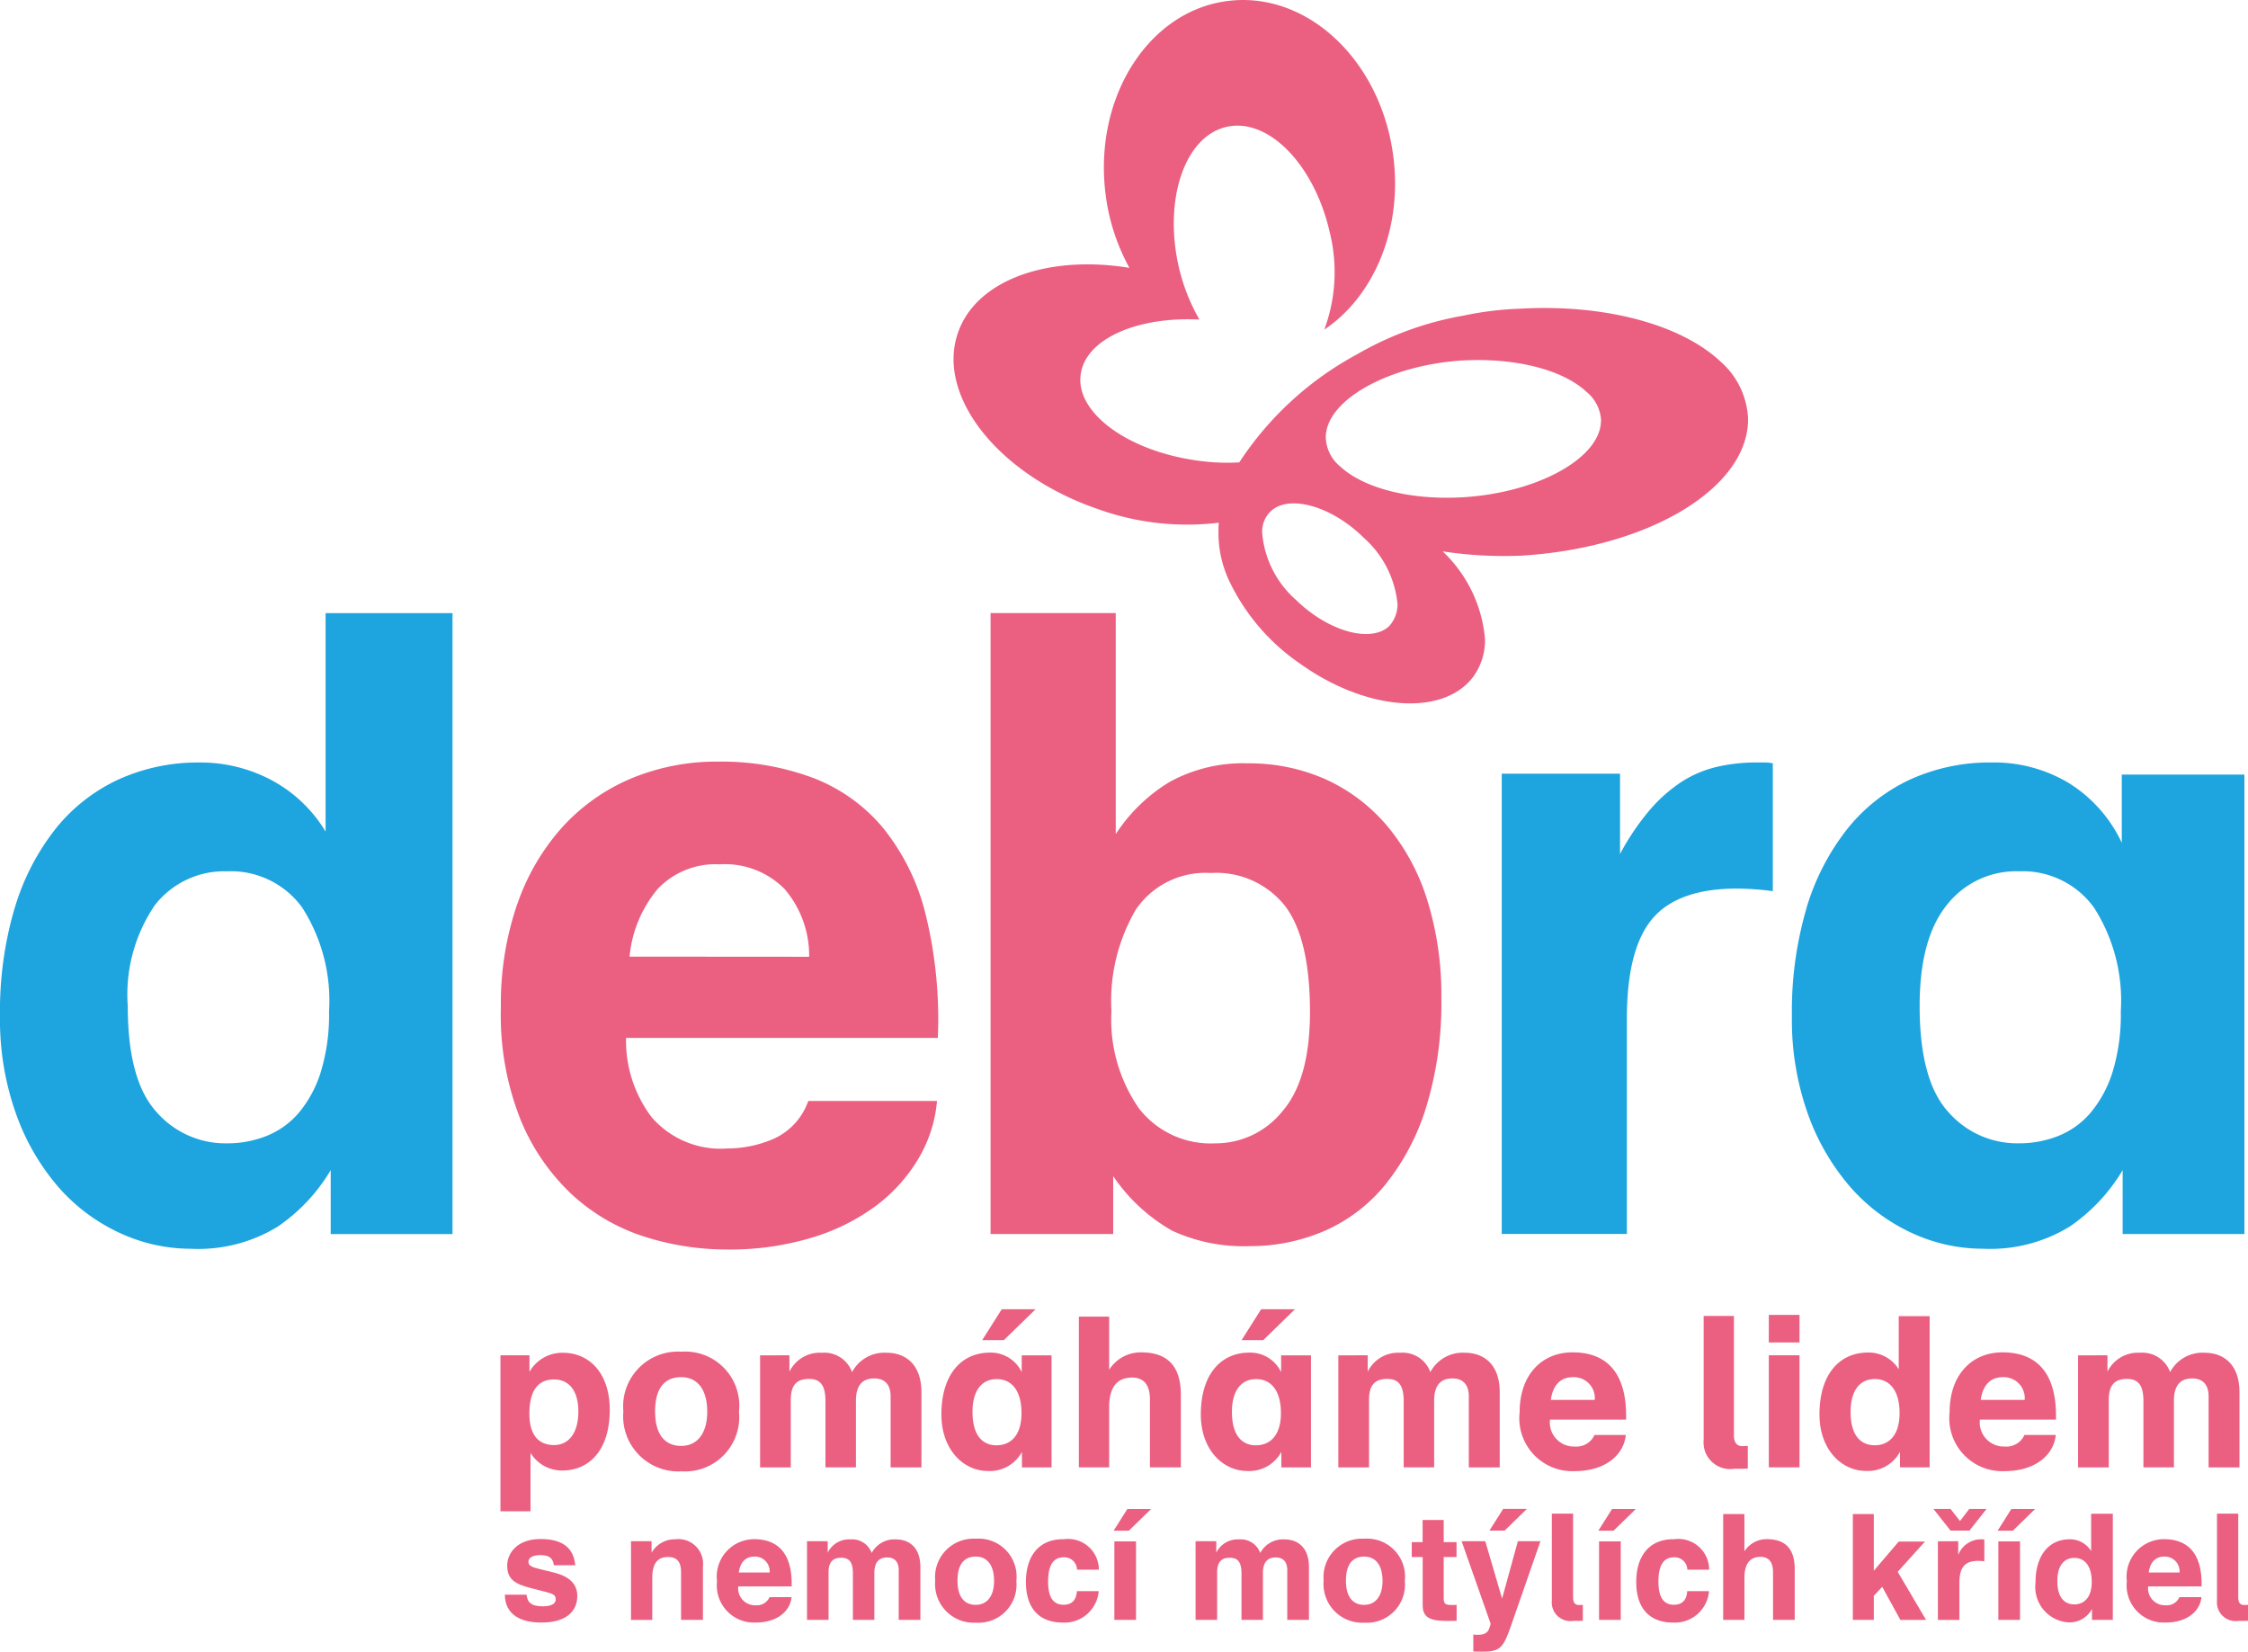 <svg xmlns="http://www.w3.org/2000/svg" width="125.755" height="92.383" viewBox="0 0 125.755 92.383">
  <g id="DEBRA" transform="translate(0 408.501)">
    <path id="Path_652" data-name="Path 652" d="M8.745-228.972a5.12,5.12,0,0,0,3.96,1.765,5.908,5.908,0,0,0,2.2-.412,4.627,4.627,0,0,0,1.814-1.3,6.63,6.63,0,0,0,1.231-2.294,10.94,10.94,0,0,0,.457-3.38,9.652,9.652,0,0,0-1.5-5.8,4.923,4.923,0,0,0-4.205-2.03,4.922,4.922,0,0,0-4.033,1.885,8.87,8.87,0,0,0-1.522,5.652q0,4.155,1.6,5.916m-7.923-11.4a13.2,13.2,0,0,1,2.295-4.443,9.729,9.729,0,0,1,3.528-2.755,10.727,10.727,0,0,1,4.517-.941,8.471,8.471,0,0,1,4.032.99,7.842,7.842,0,0,1,3.018,2.874v-12.219h7.1v34.732H18.5v-3.576a9.984,9.984,0,0,1-2.97,3.163,8.5,8.5,0,0,1-4.853,1.234,9.451,9.451,0,0,1-4.012-.9,10.26,10.26,0,0,1-3.405-2.559A12.774,12.774,0,0,1,.9-228.849a15.652,15.652,0,0,1-.9-5.459,20.407,20.407,0,0,1,.821-6.064" transform="translate(0 -117.341)" fill="#1ea4de"/>
    <path id="Path_653" data-name="Path 653" d="M141.144-209.217A5.737,5.737,0,0,0,139.775-213a4.689,4.689,0,0,0-3.631-1.388,4.462,4.462,0,0,0-3.462,1.364,6.865,6.865,0,0,0-1.585,3.8Zm-16.328-2.945a12.553,12.553,0,0,1,2.536-4.324,10.943,10.943,0,0,1,3.84-2.706,12.42,12.42,0,0,1,4.88-.941,14.659,14.659,0,0,1,5.241.893,9.526,9.526,0,0,1,3.936,2.781,12.347,12.347,0,0,1,2.392,4.8,24.537,24.537,0,0,1,.7,6.981H130.9a7.077,7.077,0,0,0,1.44,4.444,5.1,5.1,0,0,0,4.232,1.74,6.516,6.516,0,0,0,2.622-.557,3.638,3.638,0,0,0,1.9-2.1h7.2a7.552,7.552,0,0,1-1.015,3.187,9.109,9.109,0,0,1-2.342,2.634,11.629,11.629,0,0,1-3.6,1.811,15.9,15.9,0,0,1-4.831.676,15.117,15.117,0,0,1-4.517-.7,10.821,10.821,0,0,1-4.034-2.3,11.894,11.894,0,0,1-2.922-4.178,15.763,15.763,0,0,1-1.135-6.352,17.112,17.112,0,0,1,.918-5.8" transform="translate(-95.878 -145.767)" fill="#eb5f81"/>
    <path id="Path_654" data-name="Path 654" d="M253.294-229.186a5.075,5.075,0,0,0,4.274,1.982,4.8,4.8,0,0,0,3.768-1.789q1.546-1.788,1.547-5.555,0-4.107-1.4-5.942a4.9,4.9,0,0,0-4.153-1.836,4.706,4.706,0,0,0-4.178,2.029,10.1,10.1,0,0,0-1.376,5.7,8.686,8.686,0,0,0,1.521,5.41m-1.28-27.679V-244.5a9.352,9.352,0,0,1,3.02-2.923,8.511,8.511,0,0,1,4.37-1.037,10.511,10.511,0,0,1,4.349.892,9.815,9.815,0,0,1,3.427,2.587,12,12,0,0,1,2.247,4.128,17.75,17.75,0,0,1,.8,5.532,19.75,19.75,0,0,1-.846,6.087,12.957,12.957,0,0,1-2.294,4.346,9.062,9.062,0,0,1-3.406,2.585,10.433,10.433,0,0,1-4.178.847,9.5,9.5,0,0,1-4.349-.871,9.847,9.847,0,0,1-3.283-3.044v3.238h-6.86v-34.731Z" transform="translate(-189.601 -117.343)" fill="#eb5f81"/>
    <path id="Path_655" data-name="Path 655" d="M378.08-219.29v4.492a13.832,13.832,0,0,1,1.686-2.488,8.445,8.445,0,0,1,1.787-1.569,6.338,6.338,0,0,1,1.957-.821,9.87,9.87,0,0,1,2.245-.242h.436a2.193,2.193,0,0,1,.435.048v7.149a16.379,16.379,0,0,0-1.981-.145q-3.331,0-4.758,1.692t-1.424,5.6v12.029h-7V-219.29Z" transform="translate(-287.454 -145.934)" fill="#1ea4de"/>
    <path id="Path_656" data-name="Path 656" d="M451.966-200.38a5.119,5.119,0,0,0,3.96,1.765,5.91,5.91,0,0,0,2.2-.412,4.62,4.62,0,0,0,1.811-1.3,6.656,6.656,0,0,0,1.233-2.294,11.011,11.011,0,0,0,.456-3.38,9.645,9.645,0,0,0-1.5-5.8,4.924,4.924,0,0,0-4.2-2.03,4.923,4.923,0,0,0-4.033,1.885q-1.522,1.884-1.521,5.652,0,4.155,1.594,5.916m-7.923-11.4a13.214,13.214,0,0,1,2.3-4.443,9.721,9.721,0,0,1,3.525-2.755,10.729,10.729,0,0,1,4.516-.941,8.118,8.118,0,0,1,4.348,1.159,7.857,7.857,0,0,1,2.948,3.333v-3.816h6.86v25.7h-6.811v-3.576a10,10,0,0,1-2.97,3.163,8.51,8.51,0,0,1-4.855,1.234,9.433,9.433,0,0,1-4.011-.9,10.27,10.27,0,0,1-3.405-2.559,12.756,12.756,0,0,1-2.367-4.081,15.658,15.658,0,0,1-.894-5.459,20.452,20.452,0,0,1,.821-6.064" transform="translate(-342.986 -145.934)" fill="#1ea4de"/>
    <path id="Path_657" data-name="Path 657" d="M272.091-384.985c0,2.087-3.512,4.034-7.668,4.295-2.931.184-5.583-.479-6.927-1.724a2.188,2.188,0,0,1-.8-1.588c-.041-2.086,3.473-4.075,7.649-4.336,2.93-.16,5.581.5,6.927,1.747a2.225,2.225,0,0,1,.823,1.585Zm-11.383,10.278a1.8,1.8,0,0,1-.481,1.244c-1.046.944-3.414.263-5.2-1.483a5.618,5.618,0,0,1-1.889-3.735,1.561,1.561,0,0,1,.481-1.224c1.025-.965,3.417-.284,5.2,1.483a5.679,5.679,0,0,1,1.886,3.675ZM278.754-388.3c-2.248-2.087-6.543-3.21-11.241-2.931a18.026,18.026,0,0,0-3.111.384,18,18,0,0,0-5.962,2.168,18.188,18.188,0,0,0-6.584,6.041,11.346,11.346,0,0,1-2.189-.08c-3.975-.5-6.967-2.67-6.685-4.817.243-1.989,3.133-3.272,6.645-3.09a10.785,10.785,0,0,1-1.166-2.992c-.841-3.774.363-7.267,2.691-7.79s4.9,2.109,5.761,5.883a9.234,9.234,0,0,1-.3,5.459c2.73-1.828,4.356-5.54,3.874-9.574-.643-5.4-4.758-9.335-9.214-8.815s-7.546,5.341-6.907,10.724a11.439,11.439,0,0,0,1.346,4.213c-4.536-.744-8.572.662-9.594,3.634-1.225,3.535,2.268,7.948,7.827,9.856a14.737,14.737,0,0,0,6.765.763c-.018.183-.018.383-.018.562a6.271,6.271,0,0,0,.6,2.69,11.694,11.694,0,0,0,3.976,4.64c3.651,2.61,7.908,2.968,9.634.782a3.464,3.464,0,0,0,.7-2.17,7.646,7.646,0,0,0-2.369-4.9,22.9,22.9,0,0,0,4.418.239c7.164-.439,12.726-3.813,12.666-7.687a4.517,4.517,0,0,0-1.567-3.194" transform="translate(-182.53)" fill="#eb5f81"/>
    <path id="Path_658" data-name="Path 658" d="M126.772-68.753c.823,0,1.364-.671,1.364-1.882,0-1.058-.447-1.788-1.364-1.788-.835,0-1.376.553-1.376,1.917,0,1.176.506,1.752,1.376,1.752M125.4-73.775v.929a2.116,2.116,0,0,1,1.87-1.07c1.47,0,2.622,1.129,2.622,3.2,0,2.2-1.105,3.387-2.669,3.387a2.056,2.056,0,0,1-1.764-.988v3.269h-1.682v-8.726Z" transform="translate(-95.782 -258.918)" fill="#eb5f81"/>
    <path id="Path_659" data-name="Path 659" d="M157.427-68.907c.894,0,1.458-.694,1.458-1.906,0-1.305-.588-1.94-1.458-1.94-.682,0-1.458.341-1.458,1.917,0,1.282.541,1.929,1.458,1.929m0-5.269a3.028,3.028,0,0,1,3.234,3.363,3.035,3.035,0,0,1-3.222,3.328,3.085,3.085,0,0,1-3.246-3.352,3.065,3.065,0,0,1,3.234-3.34" transform="translate(-119.322 -258.717)" fill="#eb5f81"/>
    <path id="Path_660" data-name="Path 660" d="M189.639-73.775v.917a1.89,1.89,0,0,1,1.811-1.058,1.65,1.65,0,0,1,1.693,1.082,2.047,2.047,0,0,1,1.941-1.082c.976,0,1.94.576,1.94,2.211v4.2H195.3v-3.975c0-.576-.259-1-.917-1-.494,0-1.023.211-1.023,1.246v3.728h-1.705v-3.7c0-.835-.247-1.247-.917-1.247-.647,0-1.023.294-1.023,1.176v3.775h-1.717v-6.268Z" transform="translate(-145.478 -258.918)" fill="#eb5f81"/>
    <path id="Path_661" data-name="Path 661" d="M236.243-84.682h1.894l-1.776,1.729h-1.211Zm-.282,7.609c.753,0,1.388-.518,1.388-1.8,0-1.211-.517-1.9-1.388-1.9-.811,0-1.353.611-1.353,1.834,0,1.352.588,1.87,1.353,1.87m-.376-5.186a1.911,1.911,0,0,1,1.776,1.094v-.941h1.67v6.268h-1.658v-.87a2.036,2.036,0,0,1-1.905,1.07c-1.352,0-2.6-1.176-2.6-3.163,0-2.223,1.105-3.458,2.717-3.458" transform="translate(-180.205 -250.587)" fill="#eb5f81"/>
    <path id="Path_662" data-name="Path 662" d="M268.568-82.861v2.975a2.088,2.088,0,0,1,1.788-.976c1.329,0,2.223.624,2.223,2.376v4.057H270.85v-3.8c0-.894-.412-1.223-1-1.223-.718,0-1.282.4-1.282,1.659v3.363h-1.693v-8.432Z" transform="translate(-206.521 -251.995)" fill="#eb5f81"/>
    <path id="Path_663" data-name="Path 663" d="M300.409-84.682H302.3l-1.775,1.729h-1.212Zm-.282,7.609c.753,0,1.388-.518,1.388-1.8,0-1.211-.517-1.9-1.388-1.9-.811,0-1.352.611-1.352,1.834,0,1.352.588,1.87,1.352,1.87m-.376-5.186a1.911,1.911,0,0,1,1.776,1.094v-.941h1.67v6.268h-1.658v-.87a2.036,2.036,0,0,1-1.905,1.07c-1.352,0-2.6-1.176-2.6-3.163,0-2.223,1.106-3.458,2.717-3.458" transform="translate(-229.859 -250.587)" fill="#eb5f81"/>
    <path id="Path_664" data-name="Path 664" d="M332.688-73.775v.917a1.891,1.891,0,0,1,1.811-1.058,1.651,1.651,0,0,1,1.693,1.082,2.047,2.047,0,0,1,1.94-1.082c.976,0,1.94.576,1.94,2.211v4.2h-1.729v-3.975c0-.576-.259-1-.917-1-.494,0-1.023.211-1.023,1.246v3.728H334.7v-3.7c0-.835-.247-1.247-.917-1.247-.647,0-1.023.294-1.023,1.176v3.775h-1.717v-6.268Z" transform="translate(-256.176 -258.918)" fill="#eb5f81"/>
    <path id="Path_665" data-name="Path 665" d="M380.116-71.363a1.173,1.173,0,0,0-1.223-1.27c-.718,0-1.129.482-1.235,1.27Zm-1.235-2.658c1.834,0,2.987,1.07,2.987,3.54v.223H377.61A1.348,1.348,0,0,0,379-68.753,1.105,1.105,0,0,0,380.1-69.4h1.752c-.106,1.094-1.117,2.023-2.869,2.023a2.961,2.961,0,0,1-3.07-3.293c0-2.105,1.247-3.352,2.964-3.352" transform="translate(-290.903 -258.836)" fill="#eb5f81"/>
    <path id="Path_666" data-name="Path 666" d="M423.568-75.738a3.149,3.149,0,0,0,.318-.012v1.27c-.259.012-.517.012-.776.012a1.488,1.488,0,0,1-1.694-1.611v-6.939h1.694v6.692c0,.4.176.588.459.588" transform="translate(-326.112 -251.875)" fill="#eb5f81"/>
    <path id="Path_667" data-name="Path 667" d="M439.253-74.751h-1.717v-6.268h1.717Zm0-6.986h-1.717v-1.541h1.717Z" transform="translate(-338.587 -251.674)" fill="#eb5f81"/>
    <path id="Path_668" data-name="Path 668" d="M453.16-75.744c.753,0,1.388-.518,1.388-1.8,0-1.211-.517-1.905-1.388-1.905-.811,0-1.352.611-1.352,1.834,0,1.353.588,1.87,1.352,1.87m-.376-5.187a1.97,1.97,0,0,1,1.717.941v-2.975h1.729v8.456h-1.658v-.87a2.036,2.036,0,0,1-1.905,1.07c-1.352,0-2.6-1.176-2.6-3.164,0-2.223,1.106-3.458,2.717-3.458" transform="translate(-348.284 -251.915)" fill="#eb5f81"/>
    <path id="Path_669" data-name="Path 669" d="M486.454-71.363a1.173,1.173,0,0,0-1.223-1.27c-.718,0-1.129.482-1.235,1.27Zm-1.235-2.658c1.834,0,2.987,1.07,2.987,3.54v.223h-4.257a1.348,1.348,0,0,0,1.388,1.505,1.105,1.105,0,0,0,1.105-.647h1.752c-.106,1.094-1.117,2.023-2.869,2.023a2.961,2.961,0,0,1-3.07-3.293c0-2.105,1.247-3.352,2.964-3.352" transform="translate(-373.192 -258.836)" fill="#eb5f81"/>
    <path id="Path_670" data-name="Path 670" d="M515.673-73.775v.917a1.891,1.891,0,0,1,1.811-1.058,1.651,1.651,0,0,1,1.693,1.082,2.047,2.047,0,0,1,1.94-1.082c.976,0,1.94.576,1.94,2.211v4.2H521.33v-3.975c0-.576-.259-1-.917-1-.494,0-1.023.211-1.023,1.246v3.728h-1.705v-3.7c0-.835-.247-1.247-.917-1.247-.647,0-1.023.294-1.023,1.176v3.775h-1.717v-6.268Z" transform="translate(-397.779 -258.918)" fill="#eb5f81"/>
    <path id="Path_671" data-name="Path 671" d="M126.877-27.85c1.2,0,1.857.454,1.956,1.469h-1.2c-.041-.429-.314-.569-.743-.569-.553,0-.677.215-.677.371,0,.206.132.289.636.413l.751.182c.776.19,1.345.561,1.345,1.321,0,.859-.627,1.486-2.006,1.486-1.164,0-2.031-.437-2.047-1.56h1.213c.05.4.215.652.925.652.438,0,.71-.14.71-.379s-.107-.314-.595-.438l-.751-.19c-.949-.239-1.37-.512-1.37-1.271,0-.693.562-1.486,1.849-1.486" transform="translate(-96.651 -294.566)" fill="#eb5f81"/>
    <path id="Path_672" data-name="Path 672" d="M157.251-27.67v.644a1.486,1.486,0,0,1,1.313-.752,1.384,1.384,0,0,1,1.56,1.535v2.972H158.9v-2.666c0-.611-.248-.85-.735-.85-.429,0-.875.19-.875,1.156v2.361H156.1v-4.4Z" transform="translate(-120.801 -294.622)" fill="#eb5f81"/>
    <path id="Path_673" data-name="Path 673" d="M180.294-25.947a.823.823,0,0,0-.858-.891c-.5,0-.792.338-.867.891Zm-.867-1.865c1.287,0,2.1.751,2.1,2.484v.157h-2.988a.946.946,0,0,0,.974,1.057.776.776,0,0,0,.776-.454h1.23c-.074.768-.784,1.42-2.014,1.42a2.078,2.078,0,0,1-2.154-2.311,2.093,2.093,0,0,1,2.08-2.352" transform="translate(-137.24 -294.595)" fill="#eb5f81"/>
    <path id="Path_674" data-name="Path 674" d="M200.8-27.641V-27a1.327,1.327,0,0,1,1.271-.743,1.159,1.159,0,0,1,1.189.759,1.437,1.437,0,0,1,1.362-.759c.685,0,1.362.4,1.362,1.552v2.947h-1.213v-2.79c0-.4-.182-.7-.644-.7-.347,0-.718.148-.718.875v2.617h-1.2v-2.6c0-.586-.173-.875-.644-.875-.454,0-.718.206-.718.825v2.65h-1.205v-4.4Z" transform="translate(-154.497 -294.651)" fill="#eb5f81"/>
    <path id="Path_675" data-name="Path 675" d="M233.6-24.224c.627,0,1.024-.487,1.024-1.337,0-.916-.413-1.362-1.024-1.362-.479,0-1.023.239-1.023,1.346,0,.9.379,1.354,1.023,1.354m0-3.7a2.125,2.125,0,0,1,2.27,2.361,2.13,2.13,0,0,1-2.262,2.336,2.165,2.165,0,0,1-2.278-2.352,2.151,2.151,0,0,1,2.27-2.344" transform="translate(-179.014 -294.51)" fill="#eb5f81"/>
    <path id="Path_676" data-name="Path 676" d="M255.857-27.777a1.724,1.724,0,0,1,2,1.7h-1.222a.71.71,0,0,0-.743-.694c-.462,0-.875.273-.875,1.354,0,.726.19,1.3.867,1.3.528,0,.718-.339.743-.76h1.221a1.92,1.92,0,0,1-2,1.758c-1.354,0-2.072-.825-2.072-2.27s.718-2.394,2.08-2.394" transform="translate(-196.385 -294.622)" fill="#eb5f81"/>
    <path id="Path_677" data-name="Path 677" d="M276.712-29.061H275.5v-4.391h1.213Zm-.487-6.2h1.329l-1.246,1.214h-.85Z" transform="translate(-213.162 -288.832)" fill="#eb5f81"/>
    <path id="Path_678" data-name="Path 678" d="M296.907-27.641V-27a1.327,1.327,0,0,1,1.271-.743,1.159,1.159,0,0,1,1.189.759,1.437,1.437,0,0,1,1.362-.759c.685,0,1.362.4,1.362,1.552v2.947h-1.213v-2.79c0-.4-.182-.7-.644-.7-.347,0-.718.148-.718.875v2.617h-1.2v-2.6c0-.586-.173-.875-.644-.875-.454,0-.718.206-.718.825v2.65h-1.205v-4.4Z" transform="translate(-228.867 -294.651)" fill="#eb5f81"/>
    <path id="Path_679" data-name="Path 679" d="M329.7-24.224c.627,0,1.024-.487,1.024-1.337,0-.916-.413-1.362-1.024-1.362-.479,0-1.023.239-1.023,1.346,0,.9.379,1.354,1.023,1.354m0-3.7a2.125,2.125,0,0,1,2.27,2.361,2.13,2.13,0,0,1-2.262,2.336,2.165,2.165,0,0,1-2.278-2.352,2.151,2.151,0,0,1,2.27-2.344" transform="translate(-253.384 -294.51)" fill="#eb5f81"/>
    <path id="Path_680" data-name="Path 680" d="M349.8-31.321v-1.238h1.18v1.238h.718v.834h-.718v2.27c0,.363.083.413.5.413a1.949,1.949,0,0,0,.223-.008v.891c-.182.008-.363.008-.545.008-.974,0-1.354-.207-1.354-.892v-2.682h-.611v-.834Z" transform="translate(-270.218 -290.922)" fill="#eb5f81"/>
    <path id="Path_681" data-name="Path 681" d="M363.879-35.295h1.329l-1.246,1.213h-.85Zm-1,1.807.941,3.211.883-3.211h1.263l-1.61,4.623c-.454,1.313-.611,1.552-1.61,1.552-.19,0-.4,0-.536-.008v-.949a1.779,1.779,0,0,0,.272.016c.314,0,.537-.091.627-.379l.074-.231-1.626-4.623Z" transform="translate(-279.792 -288.805)" fill="#eb5f81"/>
    <path id="Path_682" data-name="Path 682" d="M385.372-29.018c.066,0,.14,0,.223-.008v.891c-.181.008-.363.008-.545.008a1.045,1.045,0,0,1-1.189-1.131v-4.87h1.189v4.7c0,.28.124.412.322.412" transform="translate(-297.05 -289.708)" fill="#eb5f81"/>
    <path id="Path_683" data-name="Path 683" d="M396.613-29.061H395.4v-4.391h1.213Zm-.487-6.2h1.329l-1.247,1.214h-.85Z" transform="translate(-305.947 -288.832)" fill="#eb5f81"/>
    <path id="Path_684" data-name="Path 684" d="M406.82-27.777a1.724,1.724,0,0,1,2,1.7H407.6a.71.71,0,0,0-.743-.694c-.462,0-.875.273-.875,1.354,0,.726.19,1.3.867,1.3.528,0,.718-.339.743-.76h1.221a1.92,1.92,0,0,1-2,1.758c-1.353,0-2.072-.825-2.072-2.27s.718-2.394,2.08-2.394" transform="translate(-313.208 -294.622)" fill="#eb5f81"/>
    <path id="Path_685" data-name="Path 685" d="M427.426-34.018v2.088a1.465,1.465,0,0,1,1.255-.685c.933,0,1.56.437,1.56,1.667V-28.1h-1.213v-2.666c0-.628-.289-.859-.7-.859-.5,0-.9.281-.9,1.164V-28.1h-1.189v-5.918Z" transform="translate(-329.843 -289.793)" fill="#eb5f81"/>
    <path id="Path_686" data-name="Path 686" d="M459.492-34.018v3.17l1.395-1.634h1.469l-1.527,1.692,1.585,2.691h-1.436l-1.015-1.849-.47.5V-28.1H458.32v-5.918Z" transform="translate(-354.67 -289.793)" fill="#eb5f81"/>
    <path id="Path_687" data-name="Path 687" d="M479.636-33.487v.768a1.364,1.364,0,0,1,1.313-.875.769.769,0,0,1,.148.009v1.222a2.574,2.574,0,0,0-.338-.025c-.759,0-1.057.363-1.057,1.247v2.055H478.5v-4.4Zm-.429-1.807.528.677.52-.677h.966l-.957,1.213h-1.056l-.958-1.213Z" transform="translate(-370.092 -288.805)" fill="#eb5f81"/>
    <path id="Path_688" data-name="Path 688" d="M495.381-29.061h-1.213v-4.391h1.213Zm-.487-6.2h1.329l-1.246,1.214h-.85Z" transform="translate(-382.379 -288.832)" fill="#eb5f81"/>
    <path id="Path_689" data-name="Path 689" d="M505.677-29.023c.528,0,.974-.363.974-1.263,0-.85-.363-1.337-.974-1.337-.57,0-.949.429-.949,1.287,0,.949.413,1.313.949,1.313m-.264-3.641a1.384,1.384,0,0,1,1.205.66v-2.088h1.213v5.935h-1.164v-.611a1.43,1.43,0,0,1-1.337.751,1.986,1.986,0,0,1-1.824-2.22c0-1.56.776-2.427,1.907-2.427" transform="translate(-389.638 -289.736)" fill="#eb5f81"/>
    <path id="Path_690" data-name="Path 690" d="M529.047-25.947a.824.824,0,0,0-.858-.891c-.5,0-.792.338-.867.891Zm-.867-1.865c1.287,0,2.1.751,2.1,2.484v.157h-2.988a.946.946,0,0,0,.974,1.057.776.776,0,0,0,.776-.454h1.23c-.074.768-.784,1.42-2.014,1.42A2.078,2.078,0,0,1,526.1-25.46a2.093,2.093,0,0,1,2.08-2.352" transform="translate(-407.122 -294.595)" fill="#eb5f81"/>
    <path id="Path_691" data-name="Path 691" d="M549.911-29.018c.066,0,.14,0,.223-.008v.891c-.181.008-.363.008-.545.008a1.045,1.045,0,0,1-1.189-1.131v-4.87h1.189v4.7c0,.28.124.412.322.412" transform="translate(-424.379 -289.708)" fill="#eb5f81"/>
  </g>
</svg>
